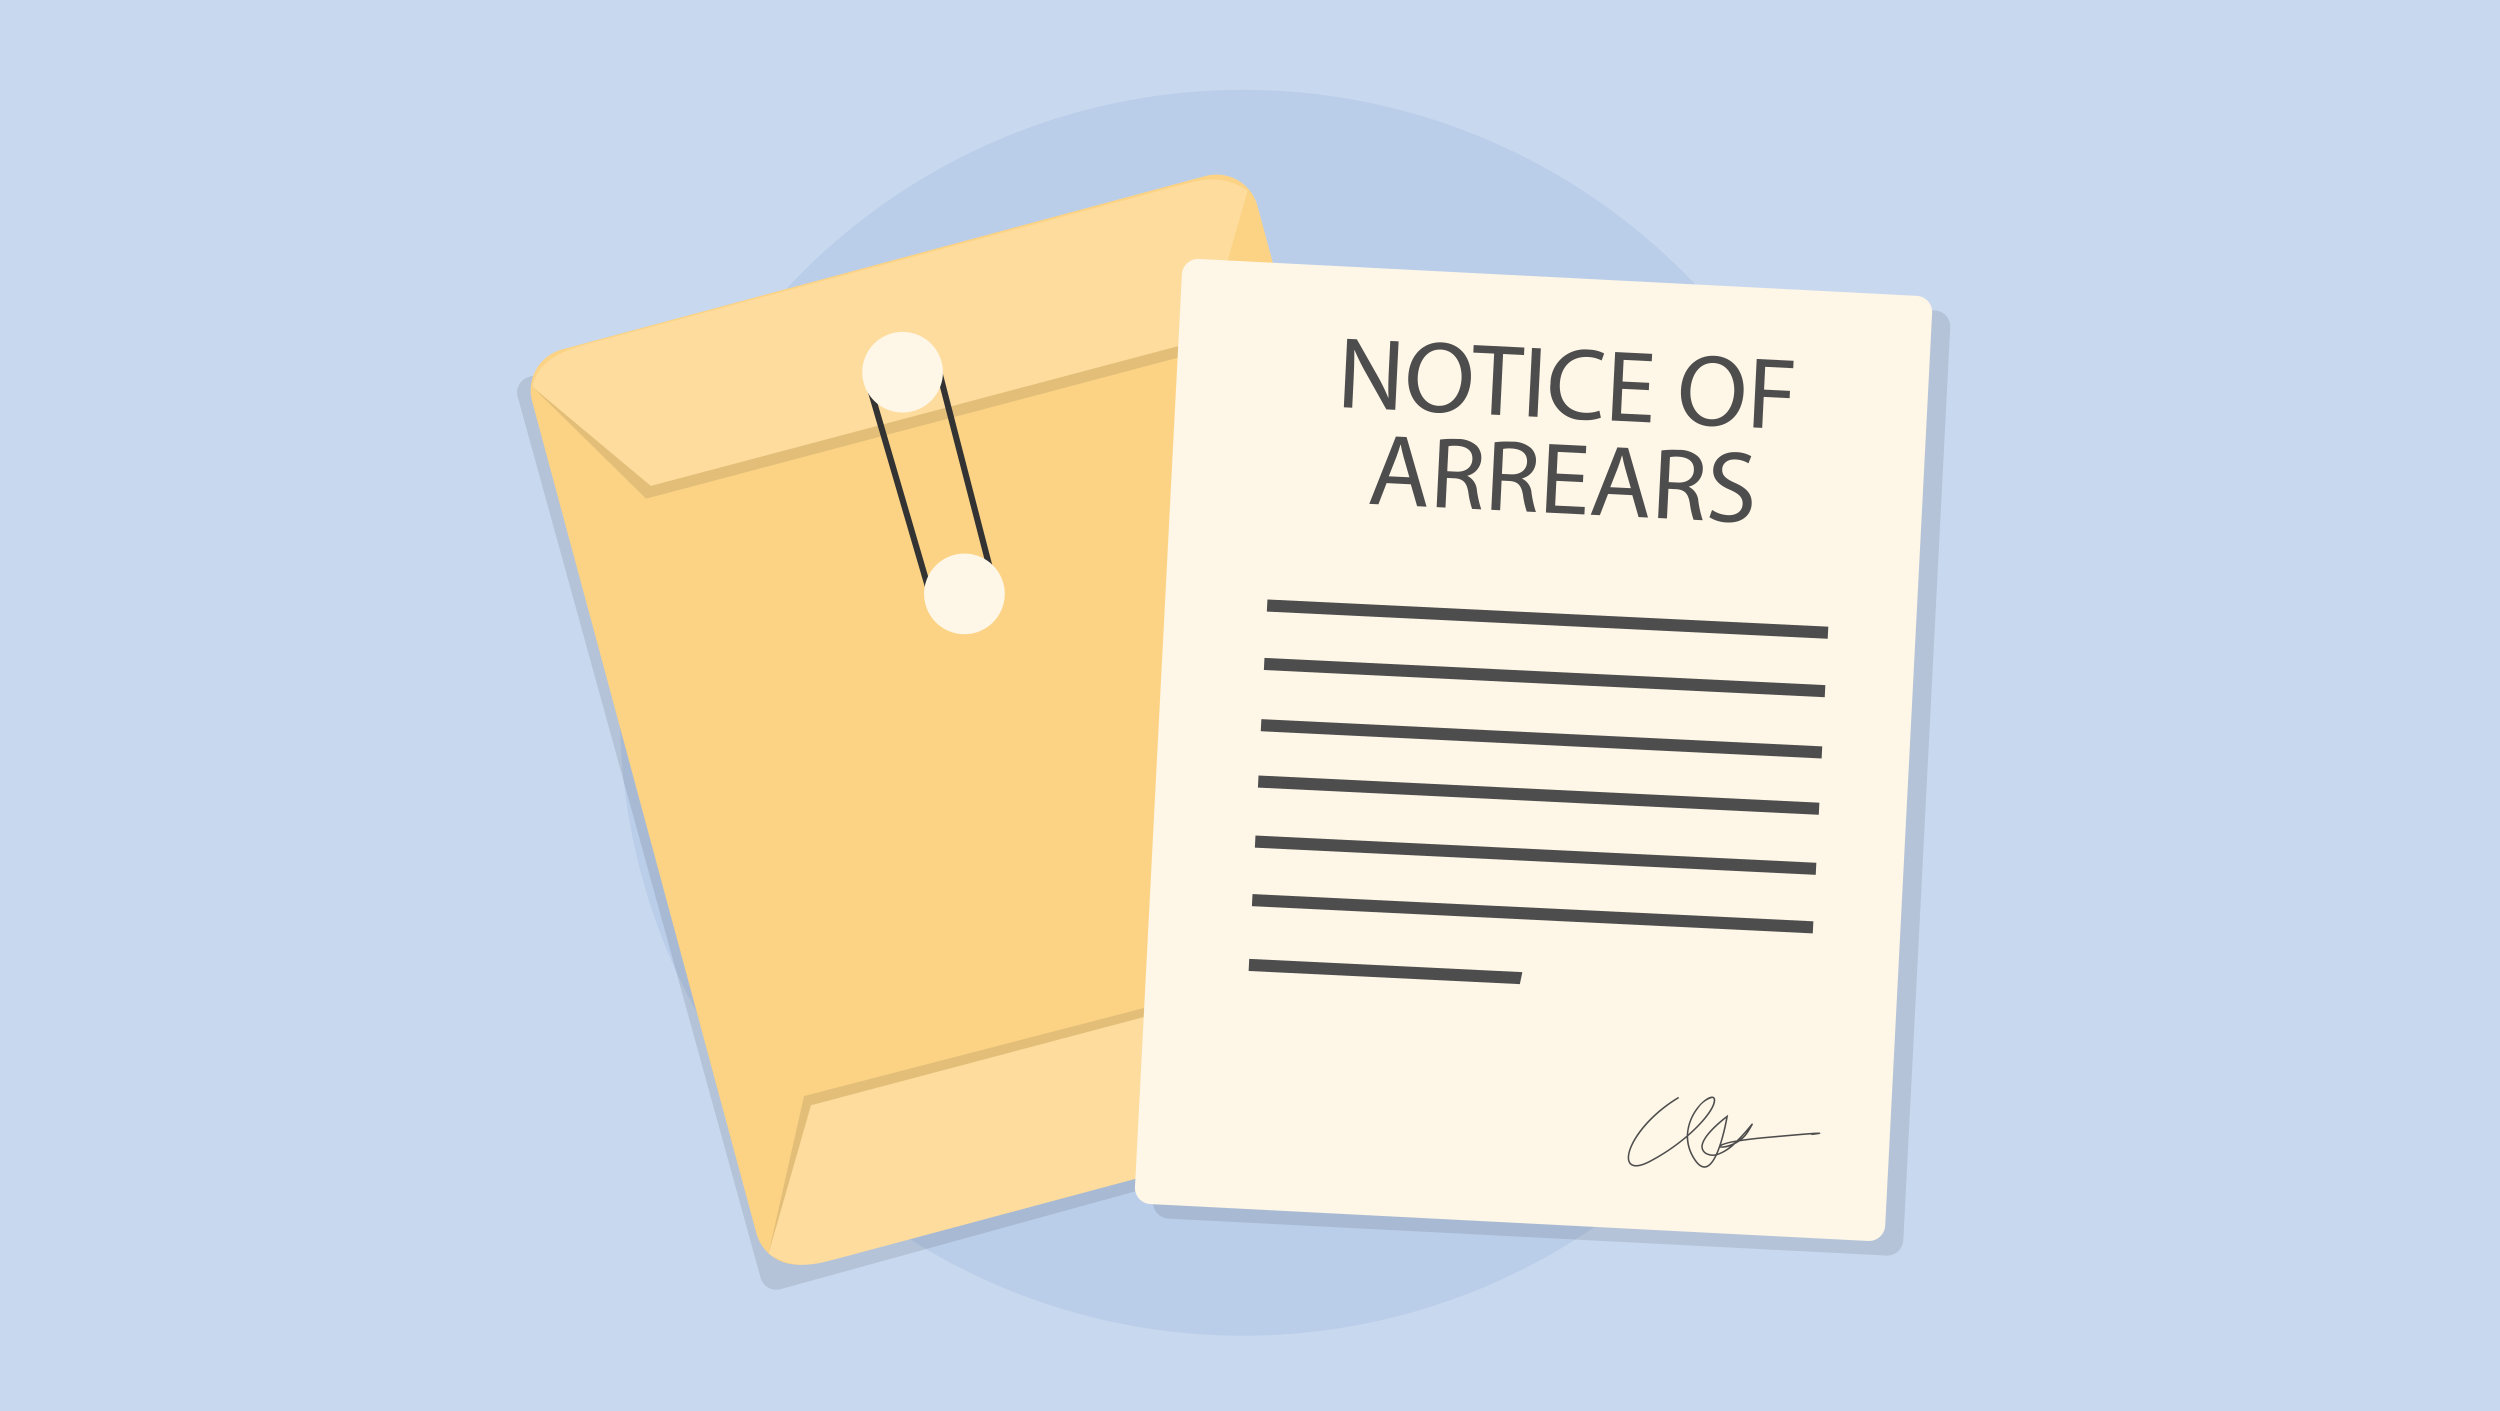 <svg id="Group_5906" data-name="Group 5906" xmlns="http://www.w3.org/2000/svg" xmlns:xlink="http://www.w3.org/1999/xlink" width="388" height="219" viewBox="0 0 388 219">
  <rect x="0" y="0" width="388" height="219" fill="#808080" stroke="none"/>
  <defs>
    <clipPath id="clip-path">
      <rect id="Rectangle_5586" data-name="Rectangle 5586" width="388" height="219" fill="none"/>
    </clipPath>
    <clipPath id="clip-path-3">
      <rect id="Rectangle_5570" data-name="Rectangle 5570" width="123.729" height="152.416" transform="translate(178.952 42.45)" fill="none"/>
    </clipPath>
    <clipPath id="clip-path-4">
      <rect id="Rectangle_5571" data-name="Rectangle 5571" width="150.285" height="171.426" transform="translate(80.254 28.741)" fill="none"/>
    </clipPath>
    <clipPath id="clip-path-5">
      <rect id="Rectangle_5572" data-name="Rectangle 5572" width="107.769" height="46.927" transform="translate(119.272 148.371)" fill="none"/>
    </clipPath>
    <clipPath id="clip-path-6">
      <rect id="Rectangle_5573" data-name="Rectangle 5573" width="110.292" height="47.565" transform="translate(82.611 29.826)" fill="none"/>
    </clipPath>
  </defs>
  <g id="Group_5920" data-name="Group 5920" clip-path="url(#clip-path)">
    <rect id="Rectangle_5569" data-name="Rectangle 5569" width="388" height="219" fill="#c8d8ee"/>
    <g id="Group_5919" data-name="Group 5919">
      <g id="Group_5918" data-name="Group 5918" clip-path="url(#clip-path)">
        <path id="Path_10199" data-name="Path 10199" d="M289.583,110.623A96.684,96.684,0,1,1,192.9,13.939a96.684,96.684,0,0,1,96.684,96.684" fill="#baceea"/>
        <g id="Group_5908" data-name="Group 5908" opacity="0.1">
          <g id="Group_5907" data-name="Group 5907">
            <g id="Group_5906-2" data-name="Group 5906" clip-path="url(#clip-path-3)">
              <path id="Path_10200" data-name="Path 10200" d="M292.748,194.862l-111.406-5.728a2.521,2.521,0,0,1-2.387-2.646L186.239,44.84a2.52,2.52,0,0,1,2.646-2.387L300.29,48.182a2.519,2.519,0,0,1,2.387,2.646l-7.283,141.647a2.52,2.52,0,0,1-2.646,2.387"/>
            </g>
          </g>
        </g>
        <g id="Group_5911" data-name="Group 5911" opacity="0.1">
          <g id="Group_5910" data-name="Group 5910">
            <g id="Group_5909" data-name="Group 5909" clip-path="url(#clip-path-4)">
              <path id="Path_10201" data-name="Path 10201" d="M228.688,170.421,121.149,200.076a2.52,2.52,0,0,1-3.1-1.759L80.345,61.586a2.52,2.52,0,0,1,1.759-3.1L189.643,28.832a2.52,2.52,0,0,1,3.1,1.759l37.705,136.731a2.519,2.519,0,0,1-1.759,3.1"/>
            </g>
          </g>
        </g>
        <path id="Path_10202" data-name="Path 10202" d="M225.3,169.131l-99.828,26.9a6.6,6.6,0,0,1-8.091-4.656L82.594,62.315a6.6,6.6,0,0,1,4.656-8.092l99.828-26.906a6.6,6.6,0,0,1,8.091,4.656l34.786,129.066a6.6,6.6,0,0,1-4.656,8.092" fill="#fcd385"/>
        <g id="Group_5914" data-name="Group 5914" opacity="0.1">
          <g id="Group_5913" data-name="Group 5913">
            <g id="Group_5912" data-name="Group 5912" clip-path="url(#clip-path-5)">
              <path id="Path_10203" data-name="Path 10203" d="M227.04,164.6l-18.36-16.228-83.9,21.735-5.5,24.447,4.361-.578c3.4,2.222.516,1.2,4.444.155l92.939-24.886c3.661-.972,5.411.278,6.025-3.46Z"/>
            </g>
          </g>
        </g>
        <g id="Group_5917" data-name="Group 5917" opacity="0.1">
          <g id="Group_5916" data-name="Group 5916">
            <g id="Group_5915" data-name="Group 5915" clip-path="url(#clip-path-6)">
              <path id="Path_10204" data-name="Path 10204" d="M82.611,60.03l17.657,17.361,86.041-22.8L192.9,31.571c-3.4-2.221-5.967-2.044-9.9-1L90.07,55.456c-3.662.972-6.845.836-7.459,4.574"/>
            </g>
          </g>
        </g>
        <path id="Path_10205" data-name="Path 10205" d="M82.611,60.03,101,75.411l86.041-22.8,6.594-23.023c-3.4-2.221-5.966-2.044-9.894-1L90.806,53.476c-3.662.972-7.581,2.816-8.195,6.554" fill="#fddc9d"/>
        <path id="Path_10206" data-name="Path 10206" d="M230.3,164.114l-18.392-15.381-86.041,22.8-6.594,23.023c3.4,2.221,5.966,2.044,9.894,1L222.1,170.668C225.766,169.7,229.685,167.852,230.3,164.114Z" fill="#fddc9d"/>
        <rect id="Rectangle_5574" data-name="Rectangle 5574" width="0.952" height="38.235" transform="matrix(0.968, -0.25, 0.25, 0.968, 144.791, 55.841)" fill="#333"/>
        <rect id="Rectangle_5575" data-name="Rectangle 5575" width="0.952" height="35.858" transform="translate(134.186 59.123) rotate(-16.297)" fill="#333"/>
        <path id="Path_10207" data-name="Path 10207" d="M146.342,57.754a6.259,6.259,0,1,1-6.272-6.246,6.259,6.259,0,0,1,6.272,6.246" fill="#fef6e7"/>
        <path id="Path_10208" data-name="Path 10208" d="M155.938,92.159a6.259,6.259,0,1,1-6.272-6.246,6.259,6.259,0,0,1,6.272,6.246" fill="#fef6e7"/>
        <path id="Path_10209" data-name="Path 10209" d="M289.938,192.6l-111.406-5.728a2.522,2.522,0,0,1-2.387-2.646l7.284-141.648a2.52,2.52,0,0,1,2.646-2.387L297.48,45.916a2.519,2.519,0,0,1,2.387,2.646l-7.283,141.647a2.52,2.52,0,0,1-2.646,2.387" fill="#fef6e7"/>
        <path id="Path_10210" data-name="Path 10210" d="M208.561,63.214l.523-10.628,1.5.074,3.141,5.545a30.15,30.15,0,0,1,1.738,3.546l.033-.014c-.057-1.425-.025-2.719.057-4.375l.219-4.447,1.293.064-.523,10.628-1.388-.069-3.109-5.558a33.8,33.8,0,0,1-1.812-3.646l-.048.014c.013,1.343-.019,2.623-.1,4.388l-.224,4.542Z" fill="#4d4d4d"/>
        <path id="Path_10211" data-name="Path 10211" d="M228.285,58.747c-.18,3.658-2.5,5.489-5.211,5.355-2.806-.138-4.67-2.411-4.512-5.628.166-3.374,2.372-5.478,5.21-5.339,2.9.143,4.669,2.458,4.513,5.612m-8.255-.232c-.112,2.271,1.018,4.365,3.179,4.472s3.5-1.835,3.623-4.248c.1-2.113-.892-4.375-3.178-4.487s-3.509,1.929-3.624,4.263" fill="#4d4d4d"/>
        <path id="Path_10212" data-name="Path 10212" d="M231.89,54.878l-3.233-.159.058-1.167,7.868.387-.057,1.167-3.248-.16-.466,9.461-1.387-.068Z" fill="#4d4d4d"/>
        <rect id="Rectangle_5576" data-name="Rectangle 5576" width="10.641" height="1.374" transform="translate(237.242 64.626) rotate(-87.183)" fill="#4d4d4d"/>
        <path id="Path_10213" data-name="Path 10213" d="M248.455,64.829a6.784,6.784,0,0,1-2.831.367,4.972,4.972,0,0,1-4.987-5.635,5.3,5.3,0,0,1,5.825-5.309,5.7,5.7,0,0,1,2.5.6l-.386,1.1a5,5,0,0,0-2.123-.546c-2.491-.123-4.226,1.388-4.363,4.179-.128,2.6,1.288,4.347,3.874,4.474a5.5,5.5,0,0,0,2.261-.331Z" fill="#4d4d4d"/>
        <path id="Path_10214" data-name="Path 10214" d="M255.9,60.549l-4.131-.2-.189,3.831,4.6.227-.057,1.151-5.976-.294.523-10.628,5.739.282-.056,1.152-4.368-.215-.165,3.359,4.131.2Z" fill="#4d4d4d"/>
        <path id="Path_10215" data-name="Path 10215" d="M270.605,60.829c-.18,3.659-2.5,5.489-5.211,5.355-2.806-.138-4.67-2.411-4.512-5.627.166-3.375,2.372-5.479,5.21-5.34,2.9.143,4.669,2.458,4.513,5.612M262.35,60.6c-.112,2.271,1.018,4.365,3.179,4.472s3.5-1.835,3.623-4.248c.1-2.113-.892-4.375-3.178-4.487-2.271-.112-3.509,1.929-3.624,4.263" fill="#4d4d4d"/>
        <path id="Path_10216" data-name="Path 10216" d="M272.642,55.714l5.724.281-.057,1.152-4.352-.215-.174,3.533,4.021.2-.056,1.135-4.02-.2-.237,4.809-1.372-.067Z" fill="#4d4d4d"/>
        <path id="Path_10217" data-name="Path 10217" d="M215.2,74.976l-1.27,3.289L212.51,78.2l4.135-10.451,1.655.082,3.1,10.806-1.466-.072-.972-3.4Zm3.537-.9-.891-3.11c-.2-.706-.329-1.344-.456-1.967l-.032,0c-.188.623-.393,1.261-.63,1.9l-1.192,3.023Z" fill="#4d4d4d"/>
        <path id="Path_10218" data-name="Path 10218" d="M223.481,68.224a14.32,14.32,0,0,1,2.644-.092,4.355,4.355,0,0,1,3.032,1.019,2.647,2.647,0,0,1,.736,2.059,2.793,2.793,0,0,1-2.136,2.614l0,.047a2.654,2.654,0,0,1,1.455,2.222,16.882,16.882,0,0,0,.677,2.957l-1.419-.07a13.706,13.706,0,0,1-.585-2.573c-.243-1.482-.784-2.062-2.027-2.171l-1.293-.063-.227,4.6-1.371-.067Zm1.133,4.908,1.4.069c1.467.072,2.437-.686,2.5-1.9.067-1.372-.9-2.02-2.347-2.108a5.684,5.684,0,0,0-1.362.06Z" fill="#4d4d4d"/>
        <path id="Path_10219" data-name="Path 10219" d="M231.963,68.641a14.339,14.339,0,0,1,2.645-.092,4.355,4.355,0,0,1,3.032,1.019,2.648,2.648,0,0,1,.736,2.059,2.793,2.793,0,0,1-2.136,2.614l0,.048a2.651,2.651,0,0,1,1.455,2.221,16.883,16.883,0,0,0,.677,2.957l-1.419-.07a13.706,13.706,0,0,1-.585-2.573c-.243-1.482-.784-2.062-2.027-2.171l-1.293-.063-.227,4.6-1.372-.067Zm1.134,4.908,1.4.069c1.467.072,2.437-.686,2.5-1.9.067-1.372-.9-2.02-2.347-2.108a5.683,5.683,0,0,0-1.362.06Z" fill="#4d4d4d"/>
        <path id="Path_10220" data-name="Path 10220" d="M245.678,74.832l-4.131-.2-.189,3.831,4.6.227-.057,1.151-5.976-.294.523-10.628,5.739.282-.056,1.152-4.368-.215-.165,3.359,4.131.2Z" fill="#4d4d4d"/>
        <path id="Path_10221" data-name="Path 10221" d="M249.571,76.667,248.3,79.956l-1.419-.07,4.134-10.45,1.656.082,3.1,10.806-1.466-.072-.971-3.4Zm3.537-.9-.89-3.11c-.2-.706-.329-1.344-.457-1.967l-.031,0c-.189.623-.394,1.261-.631,1.9l-1.192,3.024Z" fill="#4d4d4d"/>
        <path id="Path_10222" data-name="Path 10222" d="M257.853,69.915a14.26,14.26,0,0,1,2.645-.091,4.351,4.351,0,0,1,3.032,1.018,2.648,2.648,0,0,1,.736,2.059,2.793,2.793,0,0,1-2.136,2.614l0,.048a2.651,2.651,0,0,1,1.455,2.221,16.878,16.878,0,0,0,.677,2.957l-1.419-.07a13.7,13.7,0,0,1-.585-2.573c-.243-1.482-.784-2.062-2.027-2.171l-1.293-.063-.227,4.6-1.372-.067Zm1.134,4.908,1.4.069c1.467.072,2.437-.686,2.5-1.9.067-1.372-.9-2.02-2.347-2.108a5.683,5.683,0,0,0-1.362.06Z" fill="#4d4d4d"/>
        <path id="Path_10223" data-name="Path 10223" d="M265.713,79.137a4.869,4.869,0,0,0,2.426.815c1.4.069,2.26-.632,2.312-1.7.049-.994-.49-1.589-1.9-2.212-1.705-.7-2.733-1.652-2.659-3.149.082-1.656,1.514-2.819,3.58-2.717a4.825,4.825,0,0,1,2.323.636l-.433,1.1a4.241,4.241,0,0,0-1.994-.6c-1.45-.071-2.045.769-2.081,1.494-.048.994.574,1.514,2.012,2.154,1.764.782,2.636,1.694,2.559,3.255-.081,1.64-1.365,3-3.872,2.876a5.491,5.491,0,0,1-2.678-.811Z" fill="#4d4d4d"/>
        <path id="Path_10224" data-name="Path 10224" d="M264.526,181.24c-.6,0-1.213-.515-1.812-1.534a6.534,6.534,0,0,1-.945-3.163,31.257,31.257,0,0,1-5.757,3.862c-2.2,1.132-2.958.527-3.215.066-.947-1.7,1.857-6.752,7.672-10.241l.124.207c-5.6,3.363-8.466,8.335-7.585,9.917.364.655,1.419.6,2.894-.163a30.644,30.644,0,0,0,5.866-3.949,7.589,7.589,0,0,1,1.61-4.343c.879-1.128,1.953-1.858,2.5-1.7a.47.47,0,0,1,.329.447c.085.934-1,2.611-2.894,4.487-.41.406-.846.808-1.3,1.2a6.252,6.252,0,0,0,.913,3.246c.608,1.034,1.2,1.506,1.757,1.4.5-.093,1-.639,1.478-1.6a2.1,2.1,0,0,1-1.1-.115,1.416,1.416,0,0,1-1.015-1.112c-.241-1.881,3.758-4.852,3.929-4.977l.238-.176-.048.293a32.8,32.8,0,0,1-1.039,4.3,11.051,11.051,0,0,1,2.4-.606,27.353,27.353,0,0,0,2-2.212c.359-.438.373-.456.477-.382s.109.077-.585,1.233a4.943,4.943,0,0,1-1.05,1.227c1.053-.157,2.305-.3,3.713-.429,6.15-.552,7.806-.688,8.259-.655l.006,0v0c.16.013.164.048.168.093.015.146.016.152-1.385.312l-.013-.111c-1.124.085-3.208.26-7.014.6-1.754.157-3.1.328-4.131.493a5.87,5.87,0,0,1-.7.421,7.215,7.215,0,0,1-2.818,1.748c-.48,1.009-1.058,1.774-1.726,1.9a1.1,1.1,0,0,1-.2.018m3.346-7.682c-.874.683-3.779,3.077-3.588,4.565a1.182,1.182,0,0,0,.865.92,1.935,1.935,0,0,0,1.135.071q.24-.523.471-1.184a.109.109,0,0,1,0-.027.193.193,0,0,1,.039-.089c.087-.255.173-.523.258-.806a34.716,34.716,0,0,0,.819-3.45m-.929,4.563c-.113.315-.233.622-.362.913A6.207,6.207,0,0,0,268.5,177.9a3.181,3.181,0,0,1-1.561.222m.1-.224a2.322,2.322,0,0,0,.775-.066,5.684,5.684,0,0,0,1.285-.451l.1-.094a7.2,7.2,0,0,0-2.163.611m4.1-2.292c-.29.34-.635.732-1.018,1.132a4.722,4.722,0,0,0,1.018-1.132m-5.436-5.185a3.914,3.914,0,0,0-2.139,1.627,7.4,7.4,0,0,0-1.549,3.976c2.522-2.22,4.035-4.367,3.946-5.352-.016-.177-.1-.22-.157-.238a.353.353,0,0,0-.1-.013" fill="#4d4d4d"/>
        <rect id="Rectangle_5577" data-name="Rectangle 5577" width="1.88" height="89.513" transform="translate(195.392 94.856) rotate(-87.221)" fill="#4d4d4d"/>
        <rect id="Rectangle_5578" data-name="Rectangle 5578" width="1.88" height="89.513" transform="translate(192.991 131.469) rotate(-87.221)" fill="#4d4d4d"/>
        <rect id="Rectangle_5579" data-name="Rectangle 5579" width="1.88" height="89.513" transform="translate(194.945 103.927) rotate(-87.221)" fill="#4d4d4d"/>
        <rect id="Rectangle_5580" data-name="Rectangle 5580" width="1.88" height="89.513" transform="translate(192.229 140.54) rotate(-87.221)" fill="#4d4d4d"/>
        <path id="Path_10225" data-name="Path 10225" d="M236.27,150.876l-43.95-2.133-.091,1.877,43.652,2.119c.123-.622.251-1.244.389-1.863" fill="#4d4d4d"/>
        <rect id="Rectangle_5581" data-name="Rectangle 5581" width="1.88" height="89.513" transform="translate(194.472 113.435) rotate(-87.221)" fill="#4d4d4d"/>
        <rect id="Rectangle_5582" data-name="Rectangle 5582" width="1.88" height="89.513" transform="translate(193.962 122.173) rotate(-87.221)" fill="#4d4d4d"/>
        <rect id="Rectangle_5583" data-name="Rectangle 5583" width="63.665" height="5.098" transform="translate(280.866 154.235) rotate(-87.099)" fill="#fef6e7"/>
        <rect id="Rectangle_5584" data-name="Rectangle 5584" width="63.665" height="5.098" transform="translate(188.5 154.235) rotate(-87.099)" fill="#fef6e7"/>
      </g>
    </g>
  </g>
</svg>
